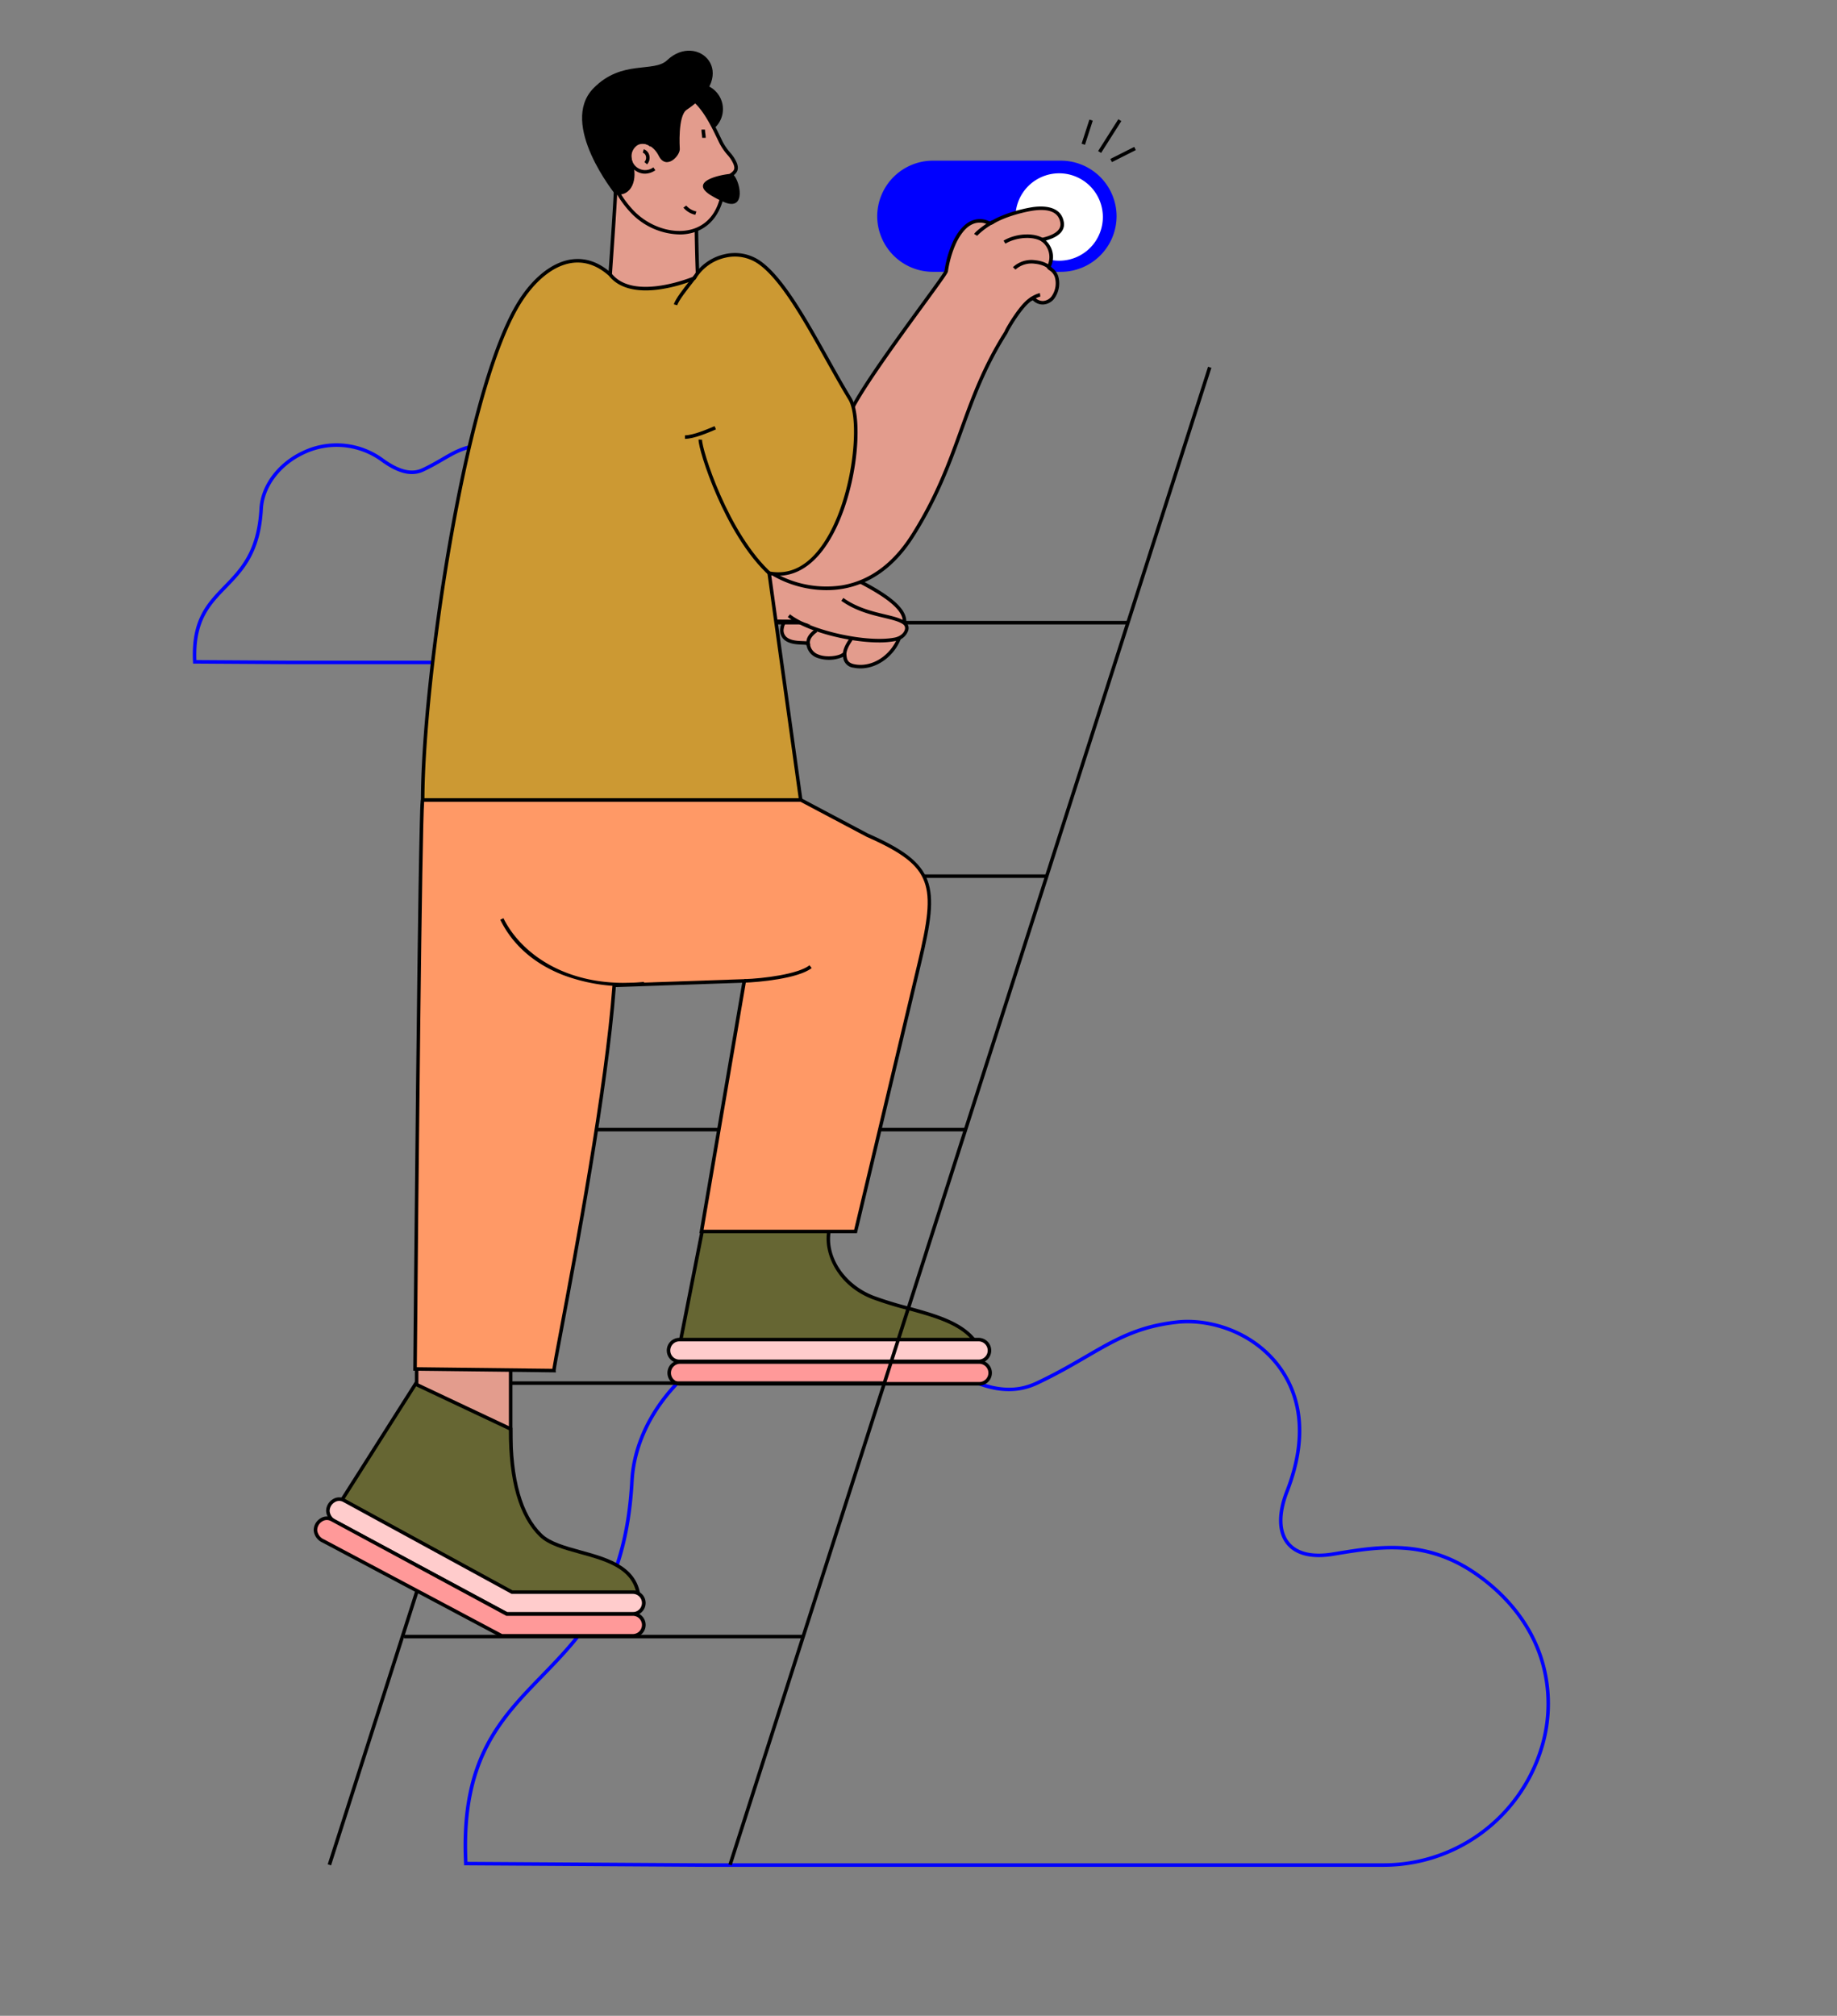 <?xml version="1.0" encoding="UTF-8"?> <svg xmlns="http://www.w3.org/2000/svg" xmlns:xlink="http://www.w3.org/1999/xlink" width="618" height="678" viewBox="0 0 618 678"><rect x="0" y="0" width="618" height="678" fill="#808080" stroke="none"/><defs><clipPath id="a"><rect width="618" height="678" transform="translate(103 6962)" fill="#ff0f0f"></rect></clipPath><clipPath id="b"><rect width="456.581" height="610.85" transform="translate(0 0)" fill="none"></rect></clipPath></defs><g transform="translate(-103 -6962)" clip-path="url(#a)"><g transform="translate(167.865 6979.047)"><g transform="translate(0 0)" clip-path="url(#b)"><path d="M551.984,85.681h43.137a18.747,18.747,0,0,1,18.692,18.692h0a18.747,18.747,0,0,1-18.692,18.692H551.984a18.747,18.747,0,0,1-18.692-18.692h0a18.747,18.747,0,0,1,18.692-18.692" transform="translate(-303.043 -48.688)" fill="blue" fill-rule="evenodd"></path><path d="M655.707,95.529a14.7,14.7,0,1,1-14.7,14.7,14.7,14.7,0,0,1,14.7-14.7" transform="translate(-364.251 -54.284)" fill="#fff" fill-rule="evenodd"></path><path d="M520.048,1172.661H291.586l-80.428-.506-.028-.56c-1.759-35.111,11.613-48.895,25.772-63.488,13.856-14.282,28.184-29.051,30.129-65.283,1.024-19.064,14.8-37.685,35.1-47.438a65.872,65.872,0,0,1,68.275,6.3c17.651,12.637,27.423,10.459,33.238,7.723,6.483-3.052,11.766-6.124,16.428-8.836,9.9-5.76,17.727-10.308,31.033-11.726,10.61-1.13,25.368,3.028,34.42,14.872,5.963,7.8,11.323,21.583,3,42.93-2.8,7.186-2.725,13.152.22,16.8,2.718,3.364,7.727,4.565,14.488,3.472l1.506-.245c14.087-2.3,30.053-4.9,47.08,6.905,10.789,7.481,18.431,17.268,22.1,28.3a51,51,0,0,1,.109,31.488,56.131,56.131,0,0,1-53.983,39.292m-307.76-1.686,79.3.5H520.048a54.951,54.951,0,0,0,52.851-38.461,49.82,49.82,0,0,0-.1-30.76c-3.587-10.789-11.073-20.369-21.649-27.7-16.633-11.535-32.349-8.97-46.214-6.709l-1.508.245c-7.2,1.165-12.6-.183-15.6-3.9-3.223-3.989-3.366-10.371-.4-17.971,8.125-20.834,2.943-34.219-2.835-41.779-8.773-11.478-23.073-15.508-33.353-14.413-13.055,1.391-20.781,5.885-30.563,11.573-4.682,2.723-9.989,5.809-16.519,8.883-9.671,4.552-20.612,2.064-34.433-7.831a64.688,64.688,0,0,0-67.072-6.2c-19.917,9.569-33.433,27.8-34.434,46.433-1.97,36.677-16.454,51.607-30.463,66.046-13.9,14.325-27.028,27.862-25.465,62.043" transform="translate(-119.886 -561.811)" fill="blue"></path><path d="M123.919,380.171H32.584L.092,379.966l-.028-.559c-.711-14.191,4.687-19.755,10.4-25.647,5.494-5.663,11.175-11.518,11.945-25.871.416-7.749,6-15.312,14.237-19.266A26.563,26.563,0,0,1,64.3,311.174c6.905,4.943,10.687,4.11,12.93,3.054,2.578-1.214,4.683-2.438,6.541-3.518,4-2.324,7.152-4.159,12.547-4.735A16.19,16.19,0,0,1,110.4,312.06c2.439,3.191,4.635,8.819,1.247,17.508-1.072,2.749-1.06,5.009.033,6.362,1,1.239,2.889,1.675,5.458,1.26l.6-.1c5.416-.883,12.156-1.982,19.081,2.82,8.423,5.84,11.877,15.152,9.015,24.3a22.8,22.8,0,0,1-21.921,15.958m-122.7-1.384,31.365.2h91.331a21.635,21.635,0,0,0,20.79-15.126c2.742-8.768-.458-17.356-8.559-22.974-6.531-4.529-12.738-3.517-18.214-2.624l-.605.1c-3.806.615-5.674-.577-6.569-1.686-1.372-1.7-1.448-4.375-.215-7.537,3.188-8.175,1.17-13.407-1.085-16.357a14.957,14.957,0,0,0-13.014-5.625c-5.143.548-8.2,2.328-12.077,4.581-1.878,1.092-4.007,2.33-6.631,3.566-3.995,1.88-8.483.875-14.124-3.163a25.408,25.408,0,0,0-26.453-2.447c-7.847,3.77-13.172,10.938-13.566,18.262-.794,14.8-6.633,20.813-12.278,26.632-5.455,5.623-10.611,10.937-10.094,24.2" transform="translate(0 -173.816)" fill="blue"></path><path d="M384.345,919.614l-9.525,48.373c37.319,0,59.747.082,104.2.082,1.386-19.837-21.575-20.091-37.224-26.169-10.551-4.1-16.21-14.055-14.792-22.286Z" transform="translate(-212.991 -522.57)" fill="#663" fill-rule="evenodd"></path><path d="M478.624,967.882h-.553c-23.2,0-40.3-.022-56.847-.043-15.175-.02-29.51-.038-47.353-.038h-.721l9.759-49.558h43.851l-.119.693c-1.477,8.565,4.723,17.866,14.422,21.633a119.778,119.778,0,0,0,11.5,3.555c13.374,3.659,27.2,7.442,26.1,23.208Zm-104.032-1.267c17.51,0,31.662.019,46.633.039,16.409.021,33.373.043,56.286.043.68-14.331-11.927-17.781-25.264-21.429a120.7,120.7,0,0,1-11.615-3.594c-11.293-4.386-16.2-14.568-15.264-22.246H383.883Z" transform="translate(-212.042 -521.79)"></path><path d="M374.339,1004.094H474.991a3.67,3.67,0,0,1,3.659,3.659v0a3.67,3.67,0,0,1-3.659,3.659H374.339a3.67,3.67,0,0,1-3.66-3.659v0a3.67,3.67,0,0,1,3.66-3.659" transform="translate(-210.638 -570.576)" fill="#fcc" fill-rule="evenodd"></path><path d="M474.21,1011.227H373.558a4.253,4.253,0,0,1,0-8.506H474.21a4.253,4.253,0,0,1,0,8.506m-100.652-7.321a3.067,3.067,0,0,0,0,6.135H474.21a3.067,3.067,0,0,0,0-6.135Z" transform="translate(-209.858 -569.795)"></path><path d="M374.863,1021.573H475.514a3.67,3.67,0,0,1,3.659,3.66h0a3.669,3.669,0,0,1-3.659,3.659H374.863a3.669,3.669,0,0,1-3.66-3.659h0a3.67,3.67,0,0,1,3.66-3.66" transform="translate(-210.936 -580.508)" fill="#f99" fill-rule="evenodd"></path><path d="M474.734,1028.706H374.082a4.253,4.253,0,0,1,0-8.506H474.734a4.253,4.253,0,0,1,0,8.506m-100.652-7.32a3.067,3.067,0,0,0,0,6.135H474.734a3.067,3.067,0,0,0,0-6.135Z" transform="translate(-210.156 -579.728)"></path><path d="M382.718,27.062a7.978,7.978,0,1,1-7.978,7.978,7.978,7.978,0,0,1,7.978-7.978" transform="translate(-212.946 -15.377)" fill-rule="evenodd"></path><path d="M381.937,42.831a8.571,8.571,0,1,1,8.571-8.571,8.581,8.581,0,0,1-8.571,8.571m0-15.956a7.385,7.385,0,1,0,7.385,7.385,7.394,7.394,0,0,0-7.385-7.385" transform="translate(-212.165 -14.597)"></path><path d="M498.511,446.068c-2.7,6.8-9.3,10.671-15.3,9.45-4.315-.879-2.278-4.749-3.723-3.714-2.034,1.457-10.918,2.334-11.654-3.659-.1-.836-5.254.31-7.741-1.956-2.507-2.283-.269-6.463,1.456-7.194,9.225-3.913,23.991.214,32.484,4.694,2.874,1.515,4.971,1.13,4.475,2.379" transform="translate(-260.812 -248.569)" fill="#e39c8d" fill-rule="evenodd"></path><path d="M484.648,455.553a11.7,11.7,0,0,1-2.333-.234,3.882,3.882,0,0,1-3.507-3.654,11.759,11.759,0,0,1-8.942.248,5.416,5.416,0,0,1-3.366-4.247,11.385,11.385,0,0,0-1.368-.1c-1.8-.07-4.52-.174-6.216-1.719a4.181,4.181,0,0,1-1.237-3.937,5.961,5.961,0,0,1,2.862-4.241c9.781-4.149,25.089.547,32.993,4.715a14.227,14.227,0,0,0,2.928,1.11c.9.258,1.557.445,1.828.994a1.219,1.219,0,0,1-.006,1.018c-2.4,6.054-7.993,10.046-13.634,10.046m-5.558-5.3a.766.766,0,0,1,.3.063c.45.193.517.674.583,1.14.133.945.315,2.238,2.575,2.7,5.814,1.186,12.1-2.723,14.628-9.088A.612.612,0,0,0,497.2,445a5.517,5.517,0,0,0-1.066-.369,15.5,15.5,0,0,1-3.156-1.2c-14.06-7.416-26.826-6.858-31.977-4.673a4.895,4.895,0,0,0-2.156,3.349,3.03,3.03,0,0,0,.867,2.86c1.375,1.253,3.836,1.348,5.463,1.411,1.425.055,2.367.091,2.467.911a4.24,4.24,0,0,0,2.7,3.534c2.777,1.219,6.865.544,8.022-.285a1.3,1.3,0,0,1,.724-.286" transform="translate(-260.032 -247.79)"></path><path d="M381.856,340.687c12.069,14.246,62.09,26.641,61.829,39.085-5.927,0-43.129.029-43.884-.108-6-1.087-31.68-7.9-38.159-12.993-6.064-4.762,2.253-9.984,3.069-23.433.5-8.281,5.612-15.978,11.4-11.44.3.238,5.507,8.6,5.751,8.888" transform="translate(-204.253 -187.777)" fill="#e39c8d" fill-rule="evenodd"></path><path d="M431.628,379.588c-22.367,0-32.261-.037-32.717-.12-5.391-.976-31.63-7.778-38.42-13.109-3.784-2.971-2.46-6.18-.628-10.621a39.094,39.094,0,0,0,3.471-13.314c.367-6.048,3.01-11.345,6.428-12.881,1.345-.6,3.465-.92,5.925,1.011.2.155.566.683,3.934,6,.874,1.379,1.778,2.8,1.91,2.984,5.406,6.373,18.665,12.434,31.488,18.3,15.749,7.2,30.625,14,30.474,21.176l-.012.58H431.628m-59.753-49.324a3.938,3.938,0,0,0-1.627.361c-2.985,1.342-5.4,6.335-5.731,11.871a40.11,40.11,0,0,1-3.558,13.694c-1.814,4.4-2.813,6.82.264,9.236,6.329,4.97,31.916,11.792,37.9,12.876,1.056.112,31.017.1,40.862.1h2.294c-.753-6.236-15.488-12.972-29.752-19.493-12.947-5.918-26.334-12.038-31.907-18.616-.107-.127-.5-.74-2-3.108-1.345-2.122-3.365-5.31-3.7-5.726a4.987,4.987,0,0,0-3.044-1.195" transform="translate(-203.469 -186.998)"></path><rect width="529.089" height="1.185" transform="translate(45.383 609.999) rotate(-72.251)"></rect><rect width="529.089" height="1.185" transform="matrix(0.305, -0.952, 0.952, 0.305, 180.173, 609.999)"></rect><rect width="133.94" height="1.186" transform="translate(180.859 191.791)"></rect><rect width="133.94" height="1.186" transform="translate(153.423 277.048)"></rect><rect width="133.94" height="1.186" transform="translate(125.988 362.305)"></rect><rect width="133.94" height="1.186" transform="translate(98.553 447.562)"></rect><rect width="133.94" height="1.186" transform="translate(71.117 532.819)"></rect><path d="M526.41,164.537c-14.991,23.707-15.3,42.954-31.4,68.339-16.4,25.859-41.06,17.778-50.013,10.853L473.127,194.1c.787-7.312,32.946-48.521,33.2-50.182a35.453,35.453,0,0,1,2.908-9.915c1.909-3.815,4.9-7.724,9.649-6.912,1.306.223,1.989,1.011,2.885.459,4.612-2.844,11.907-4.4,14.384-4.68,7.029-.784,8.784,2.292,9.163,4.667.387,2.423-1.454,4.588-6.7,5.758,0,.028,5.086,3.619,2.172,9.262.137.542,1.885.907,2.65,3.175a8.1,8.1,0,0,1-1.26,7.1,4.154,4.154,0,0,1-6.587.147c-2.349.743-5.748,5.635-7.734,8.914-.394.651-.734,1.24-1,1.719Z" transform="translate(-252.871 -69.75)" fill="#e39c8d" fill-rule="evenodd"></path><path d="M465.076,250.435a36.708,36.708,0,0,1-21.45-7l-.407-.315,28.323-49.971c.781-5.37,15.66-25.763,25.533-39.294,3.789-5.194,7.371-10.1,7.656-10.821a36.607,36.607,0,0,1,2.959-10.057c2.749-5.494,6.208-7.928,10.279-7.231a6.441,6.441,0,0,1,1.336.408c.61.242.837.316,1.138.13,4.642-2.862,11.99-4.47,14.629-4.765,3.3-.368,8.961-.187,9.814,5.163.32,2-.517,4.64-6.061,6.158a7.574,7.574,0,0,1,1.645,8.872c.072.054.156.114.231.167a5.527,5.527,0,0,1,2.281,2.9,8.743,8.743,0,0,1-1.366,7.666,5.071,5.071,0,0,1-3.747,1.912,4.712,4.712,0,0,1-3.447-1.447c-1.979.949-4.912,4.951-7.076,8.523-.368.609-.709,1.2-.985,1.7l-.461.958c-7.319,11.575-11.051,21.887-15,32.8-4.012,11.086-8.159,22.548-16.4,35.535-6.317,9.96-14.374,15.861-23.947,17.539a31.708,31.708,0,0,1-5.479.468M444.76,242.8a35.193,35.193,0,0,0,25.59,6c9.231-1.619,17.02-7.341,23.151-17.007,8.168-12.877,12.293-24.278,16.282-35.3,3.97-10.971,7.72-21.334,15.1-33.006l.427-.9c.3-.546.649-1.148,1.025-1.77,1.493-2.464,5.266-8.288,8.063-9.172l.363-.115.255.283a3.674,3.674,0,0,0,2.833,1.357,3.89,3.89,0,0,0,2.858-1.485,7.556,7.556,0,0,0,1.155-6.529,4.352,4.352,0,0,0-1.844-2.314c-.387-.274-.721-.511-.82-.906l-.055-.218.1-.2a6.6,6.6,0,0,0-1.97-8.489.62.62,0,0,1-.268-.5v-.475l.464-.1c3.109-.694,6.717-2.139,6.247-5.086-.533-3.339-3.4-4.744-8.512-4.172-2.556.285-9.665,1.838-14.138,4.6a2.242,2.242,0,0,1-2.2-.037,5.349,5.349,0,0,0-1.1-.342c-3.546-.606-6.5,1.55-9.019,6.593a35.456,35.456,0,0,0-2.852,9.738c-.091.6-1.672,2.821-7.865,11.309-9.278,12.716-24.807,34-25.328,38.849l-.013.122-.061.107Zm95.553-101.229Z" transform="translate(-251.859 -68.984)"></path><rect width="31.633" height="39.999" transform="translate(75.3 433.996)" fill="#e39c8d"></rect><path d="M205.852,1045.012H173.033v-41.185h32.819Zm-31.634-1.186h30.448v-38.813H174.219Z" transform="translate(-98.326 -570.424)"></path><path d="M302.907,583.666H175.729c-.936,0-2.57,191.4-2.57,191.4l46.727.545c-.162-1.843,16.888-83.743,20.274-129.565l43.767-1.5-14.407,84.275h51.834l21.585-90.7c6.136-25.783,5.382-32.472-17.615-42.579Z" transform="translate(-98.398 -331.668)" fill="#f96" fill-rule="evenodd"></path><path d="M219.748,775.45l-.656-.028-47.319-.551.005-.591c0-.479.415-48.4.934-95.7.305-27.782.588-49.919.84-65.8.15-9.428.29-16.725.417-21.688.226-8.8.226-8.8.971-8.8H302.267l22.53,11.935c23.194,10.2,24.107,17.3,17.933,43.25l-21.694,91.153H268.031l14.4-84.251-42.509,1.458c-2.649,34.991-12.912,89.516-17.858,115.787-1.38,7.328-2.376,12.622-2.376,13.172ZM172.97,773.7l45.6.532c.193-1.407.882-5.093,2.338-12.823,4.966-26.383,15.3-81.283,17.88-116.185l.039-.531,45.026-1.544-14.411,84.3H320.1L341.577,637.2c3.137-13.181,4.329-20.949,2.138-26.823-2.127-5.7-7.389-9.79-19.415-15.075l-.039-.019-22.289-11.807H175.438c-.734,8.215-1.926,126.75-2.468,190.219" transform="translate(-97.611 -330.888)"></path><path d="M326.069,105.714c7.909-1.185,19.161-.254,27.07-1.44,0,13.609.169,29.023,1.157,42.69-8.493,0-22.343.451-30.836.451.584-12.423,2.026-29.278,2.609-41.7" transform="translate(-183.806 -59.253)" fill="#e39c8d" fill-rule="evenodd"></path><path d="M322.641,147.1h-.621l.029-.62c.292-6.216.807-13.659,1.305-20.857s1.012-14.637,1.3-20.844l.023-.486.481-.072a107.817,107.817,0,0,1,13.613-.726,107.085,107.085,0,0,0,13.457-.714l.68-.1v.688c0,12.416.131,28.484,1.156,42.647l.046.636h-.637c-4.24,0-9.917.114-15.406.225s-11.178.225-15.43.225m3.178-41.777c-.3,6.119-.8,13.366-1.282,20.381-.481,6.952-.978,14.135-1.274,20.209,4.164-.01,9.559-.119,14.784-.225s10.62-.214,14.793-.225c-.967-13.785-1.108-29.264-1.113-41.416a116.448,116.448,0,0,1-12.936.631,113.287,113.287,0,0,0-12.972.644" transform="translate(-182.988 -58.347)"></path><path d="M306.289,342.381H179.111c.033-39.53,13.831-135.641,31.926-166.3,7.588-12.854,19.946-20.463,31.155-10.412,7.788,9.932,28.276,1.22,28.276,1.22,4.339-7.407,14.518-10.341,21.746-5.387,10.35,7.094,21.184,30.466,30.608,45.917,6.288,10.31-2.27,63.37-27.144,58.694Z" transform="translate(-101.78 -90.383)" fill="#c93" fill-rule="evenodd"></path><path d="M178.33,342.189h-.593V341.6c.032-38.521,13.571-135.362,32.009-166.6,5.081-8.608,11.8-14.132,18.422-15.157,4.814-.742,9.4.806,13.639,4.6l.071.076c7.043,8.983,25.4,1.92,27.4,1.113a16.633,16.633,0,0,1,10.613-7.566,14.981,14.981,0,0,1,11.876,2.163c7.78,5.332,15.622,19.356,23.206,32.918,2.641,4.721,5.134,9.181,7.572,13.179,4.456,7.306,1.866,34.754-8.642,49.968-5.087,7.363-11.4,10.719-18.31,9.75l10.593,76.14ZM230.48,160.85a13.913,13.913,0,0,0-2.13.165c-6.274.969-12.682,6.287-17.582,14.588-18.249,30.914-31.674,126.6-31.842,165.4h125.9L294.2,264.6l.81.152c6.823,1.283,12.854-1.788,17.922-9.125,10.086-14.6,12.81-41.782,8.606-48.677-2.45-4.017-4.949-8.486-7.6-13.218-7.518-13.443-15.291-27.343-22.842-32.519a13.807,13.807,0,0,0-10.947-1.983,15.433,15.433,0,0,0-9.952,7.181l-.1.17-.18.076a52.617,52.617,0,0,1-11.36,3.155c-8.172,1.255-14.251-.305-17.582-4.513-3.311-2.957-6.834-4.447-10.5-4.447" transform="translate(-100.999 -89.598)"></path><path d="M281.932,698.722a59.653,59.653,0,0,1-20.881-3.661c-9.9-3.751-17.325-10.222-21.464-18.715l1.066-.52c5.588,11.466,21.316,23.955,47.25,21.421l.115,1.18c-2.02.2-4.055.3-6.085.3" transform="translate(-136.145 -384.037)"></path><path d="M362.132,61.768c1.831-2.807,5.111-2.708,3.746-6.21-1.032-2.644-3.181-3.829-4.9-7.4-5.306-11.025-11.557-25.027-31.137-11.674-8.281,5.648-10.9,22.209,1.333,35.2,9.675,10.272,29.9,11.58,30.96-9.91" transform="translate(-183.434 -17.629)" fill="#e39c8d" fill-rule="evenodd"></path><path d="M346.386,78.653A23.315,23.315,0,0,1,329.96,71.3c-6.191-6.573-9.247-14.886-8.385-22.807.628-5.774,3.235-10.617,7.15-13.288,6.991-4.768,12.773-6.446,17.676-5.13,7.053,1.892,10.766,9.62,14.042,16.438l.287.6a18.543,18.543,0,0,0,2.675,3.984,12.544,12.544,0,0,1,2.244,3.462c1.036,2.66-.346,3.694-1.683,4.693a8.366,8.366,0,0,0-2.032,1.928c-.458,8.455-4.01,14.324-10.013,16.537a16,16,0,0,1-5.536.94m-3.339-47.827c-3.9,0-8.4,1.77-13.654,5.356-3.576,2.439-6.058,7.088-6.64,12.437-.825,7.576,2.117,15.545,8.07,21.866,5.568,5.911,14.268,8.483,20.689,6.116,3.939-1.452,8.741-5.346,9.247-15.648l.008-.161.088-.134a9.155,9.155,0,0,1,2.4-2.359c1.329-.993,2-1.493,1.288-3.312a11.463,11.463,0,0,0-2.056-3.141,19.779,19.779,0,0,1-2.827-4.222l-.288-.6c-3.165-6.588-6.753-14.055-13.28-15.806a11.694,11.694,0,0,0-3.047-.392" transform="translate(-182.653 -16.843)"></path><path d="M418.161,348.99c-8.132-7.256-14.18-18.631-17.823-26.9-4-9.073-6.376-17.4-6.257-19.144l1.183.081c-.191,2.811,8.675,31.681,23.686,45.075Z" transform="translate(-223.934 -172.15)"></path><path d="M375.951,185.045l-1.142-.321c.5-1.76,3.348-5.388,5.43-8.036.547-.7,1.019-1.3,1.342-1.729l.951.708c-.332.446-.808,1.052-1.36,1.754-1.791,2.278-4.789,6.091-5.221,7.625" transform="translate(-212.985 -99.419)"></path><path d="M139.708,1038.743l-25.662,40.423c27.52,15.237,32.36,17.132,61.585,33.313l39.27.019c.4-18.212-24.924-15.059-33.028-22.9-6.112-5.914-10.249-16.927-10.133-35.754Z" transform="translate(-64.807 -590.265)" fill="#663" fill-rule="evenodd"></path><path d="M214.377,1112.091l-40-.019-.134-.074c-14.83-8.211-23.457-12.784-31.8-17.206s-16.229-8.6-29.784-16.107l-.551-.3,26.279-41.4,32.848,15.483,0,.378c-.1,16.948,3.244,28.833,9.953,35.325,2.777,2.688,7.752,4.06,13.019,5.513,9.589,2.644,20.457,5.642,20.19,17.828Zm-39.7-1.2,38.528.018c-.1-10.778-9.871-13.472-19.323-16.078-5.416-1.494-10.533-2.905-13.528-5.8-6.9-6.676-10.369-18.722-10.315-35.8L138.824,1038.5l-25.044,39.45c13.211,7.309,20.987,11.431,29.215,15.792,8.323,4.411,16.928,8.972,31.686,17.142" transform="translate(-63.703 -589.265)"></path><path d="M651.168,166.413c-.652-1.018-2.542-1.846-4.7-2.059a8.041,8.041,0,0,0-6.579,1.97l-.854-.822a9.1,9.1,0,0,1,7.55-2.328c2.542.251,4.735,1.271,5.586,2.6Z" transform="translate(-363.129 -92.689)"></path><path d="M632.353,146.234l-.62-1.011c3.957-2.425,10.794-3.091,14.279-.168l-.762.908c-3.01-2.524-9.291-1.939-12.9.271" transform="translate(-358.982 -81.328)"></path><path d="M609.81,137.315l-1.009-.622c.6-.98,4.038-3.564,6.125-4.609l.531,1.06a23.575,23.575,0,0,0-5.646,4.17" transform="translate(-345.951 -75.056)"></path><path d="M652.65,191.467l-.611-1.016c.071-.042.161-.1.268-.167a9.694,9.694,0,0,1,3.175-1.472l.167,1.174a9.08,9.08,0,0,0-2.71,1.3c-.115.072-.213.134-.289.18" transform="translate(-370.521 -107.292)"></path><path d="M344.791,81.026a5.473,5.473,0,0,1-2.434-.578,5.847,5.847,0,0,1-3.26-4.657,5.693,5.693,0,0,1,2.768-5.474,4.913,4.913,0,0,1,5.441.718l-.723.94a3.731,3.731,0,0,0-4.161-.612,4.513,4.513,0,0,0-2.142,4.352,4.6,4.6,0,0,0,7.342,3.183l.662.983a6.247,6.247,0,0,1-3.492,1.143" transform="translate(-192.684 -39.658)"></path><path d="M352.049,81.873l-.887-.787a2.084,2.084,0,0,0,.491-1.987,1.659,1.659,0,0,0-1.041-1.154l.329-1.139a2.823,2.823,0,0,1,1.851,1.963,3.246,3.246,0,0,1-.742,3.1" transform="translate(-199.235 -43.644)"></path><path d="M386.272,123.769a7.317,7.317,0,0,1-4.006-2.407l.956-.7a6.233,6.233,0,0,0,3.408,1.979Z" transform="translate(-217.223 -68.565)"></path><path d="M397.768,64.246h-1.186a10.02,10.02,0,0,0-.108-1.2,12.244,12.244,0,0,1-.133-1.574h1.186a11.273,11.273,0,0,0,.123,1.423,10.848,10.848,0,0,1,.118,1.351" transform="translate(-225.221 -34.931)"></path><path d="M383.484,296.767v-1.185c2.728,0,7.434-2.01,9.963-3.09l.466,1.09c-2.607,1.113-7.458,3.185-10.429,3.185" transform="translate(-217.915 -166.208)"></path><rect width="12.692" height="1.186" transform="matrix(0.536, -0.844, 0.844, 0.536, 304.564, 33.76)"></rect><rect width="8.515" height="1.186" transform="translate(299.011 31.282) rotate(-72.122)"></rect><path d="M429.712,718.342l-.038-1.185c6.443-.208,18.1-1.658,21.961-4.664l.729.935c-4.595,3.58-17.909,4.761-22.651,4.914" transform="translate(-244.162 -404.873)"></path><path d="M336.172,32.857s-.719-10.959,2.318-12.972c18.473-12.242,3.6-26.329-6.555-16.688-4.558,4.324-15.226-.321-24.785,9.424-11.813,12.044,7.372,35.757,7.372,35.757,5.6.729,7.59-5.2,5.783-10.8-2.346-7.267,5.524-8.7,8.814-2.183,2.505,4.964,7.348-.152,7.054-2.537" transform="translate(-172.353 0.001)" fill-rule="evenodd"></path><path d="M468.55,434.449l16.221-7.018c7.91,5.695,17.537,5.343,20.9,8.007,1.755,1.389.516,4.712-3.268,5.445-9.226,1.787-18.56-.569-26.864-4.444-.531-.248-6.935-2.315-6.992-1.989" transform="translate(-266.253 -242.887)" fill="#e39c8d" fill-rule="evenodd"></path><path d="M494.276,441.285c-10.285,0-24.726-3.8-30.66-8.545l.741-.926c6.75,5.4,25.795,9.663,35.132,7.855,2.2-.426,3.268-1.738,3.511-2.732a1.56,1.56,0,0,0-.5-1.666c-1.282-1.015-3.723-1.6-6.55-2.277-4.269-1.023-9.582-2.295-14.332-5.715l.693-.962c4.561,3.283,9.748,4.526,13.915,5.524,3.085.739,5.522,1.322,7.01,2.5a2.736,2.736,0,0,1,.914,2.877,5.384,5.384,0,0,1-4.437,3.615,29.1,29.1,0,0,1-5.439.452" transform="translate(-263.45 -242.254)"></path><path d="M506.492,463.274c-.157-2.192.976-4.1,2.473-6.362l.989.654c-1.417,2.143-2.41,3.8-2.28,5.624Z" transform="translate(-287.805 -259.639)"></path><path d="M478.169,456.2c-.189-1.021-.583-3.145,2.863-5.6l.688.966c-2.83,2.016-2.552,3.519-2.385,4.418Z" transform="translate(-271.652 -256.054)"></path><path d="M407.475,95.955c2.6,2.137,4.7,12.571-2.7,9.538a33.427,33.427,0,0,1-4.793-2.464c-8.344-5.329,7.089-7.4,7.488-7.074" transform="translate(-225.889 -54.507)" fill-rule="evenodd"></path><path d="M110.656,1128.776l56.534,30.862h40.7a3.67,3.67,0,0,1,3.66,3.659h0a3.67,3.67,0,0,1-3.66,3.659H165.491l-57.586-30.918c-5.705-3.063-1.037-9.331,2.751-7.264" transform="translate(-59.803 -641.193)" fill="#fcc" fill-rule="evenodd"></path><path d="M207.106,1166.769H164.562l-.132-.07-57.586-30.918a4.972,4.972,0,0,1-2.975-4.146,4.665,4.665,0,0,1,2.254-4.008,3.938,3.938,0,0,1,4.036-.153l56.4,30.789h40.545a4.253,4.253,0,0,1,0,8.507m-42.246-1.186h42.246a3.068,3.068,0,0,0,0-6.135H166.259l-56.667-30.933a2.784,2.784,0,0,0-2.849.122,3.464,3.464,0,0,0-1.688,2.964,3.8,3.8,0,0,0,2.35,3.134Z" transform="translate(-59.023 -640.41)"></path><path d="M100.985,1143.67l58.928,31.82h42.474a3.672,3.672,0,0,1,3.66,3.659v0a3.676,3.676,0,0,1-3.66,3.659H158.214l-59.979-31.877c-5.714-3.037-1.041-9.311,2.751-7.264" transform="translate(-54.305 -649.661)" fill="#f99" fill-rule="evenodd"></path><path d="M201.608,1182.621H157.286l-.13-.069-59.979-31.878a4.952,4.952,0,0,1-2.981-4.115,4.668,4.668,0,0,1,2.243-4.019,3.956,3.956,0,0,1,4.049-.175h0l58.8,31.75h42.325a4.253,4.253,0,0,1,0,8.506m-44.026-1.186h44.026a3.068,3.068,0,0,0,0-6.135H158.983l-59.059-31.892a2.8,2.8,0,0,0-2.862.141,3.469,3.469,0,0,0-1.683,2.972,3.785,3.785,0,0,0,2.353,3.107Z" transform="translate(-53.525 -648.878)"></path><rect width="9.003" height="1.186" transform="translate(308.668 36.419) rotate(-26.753)"></rect></g></g></g></svg> 